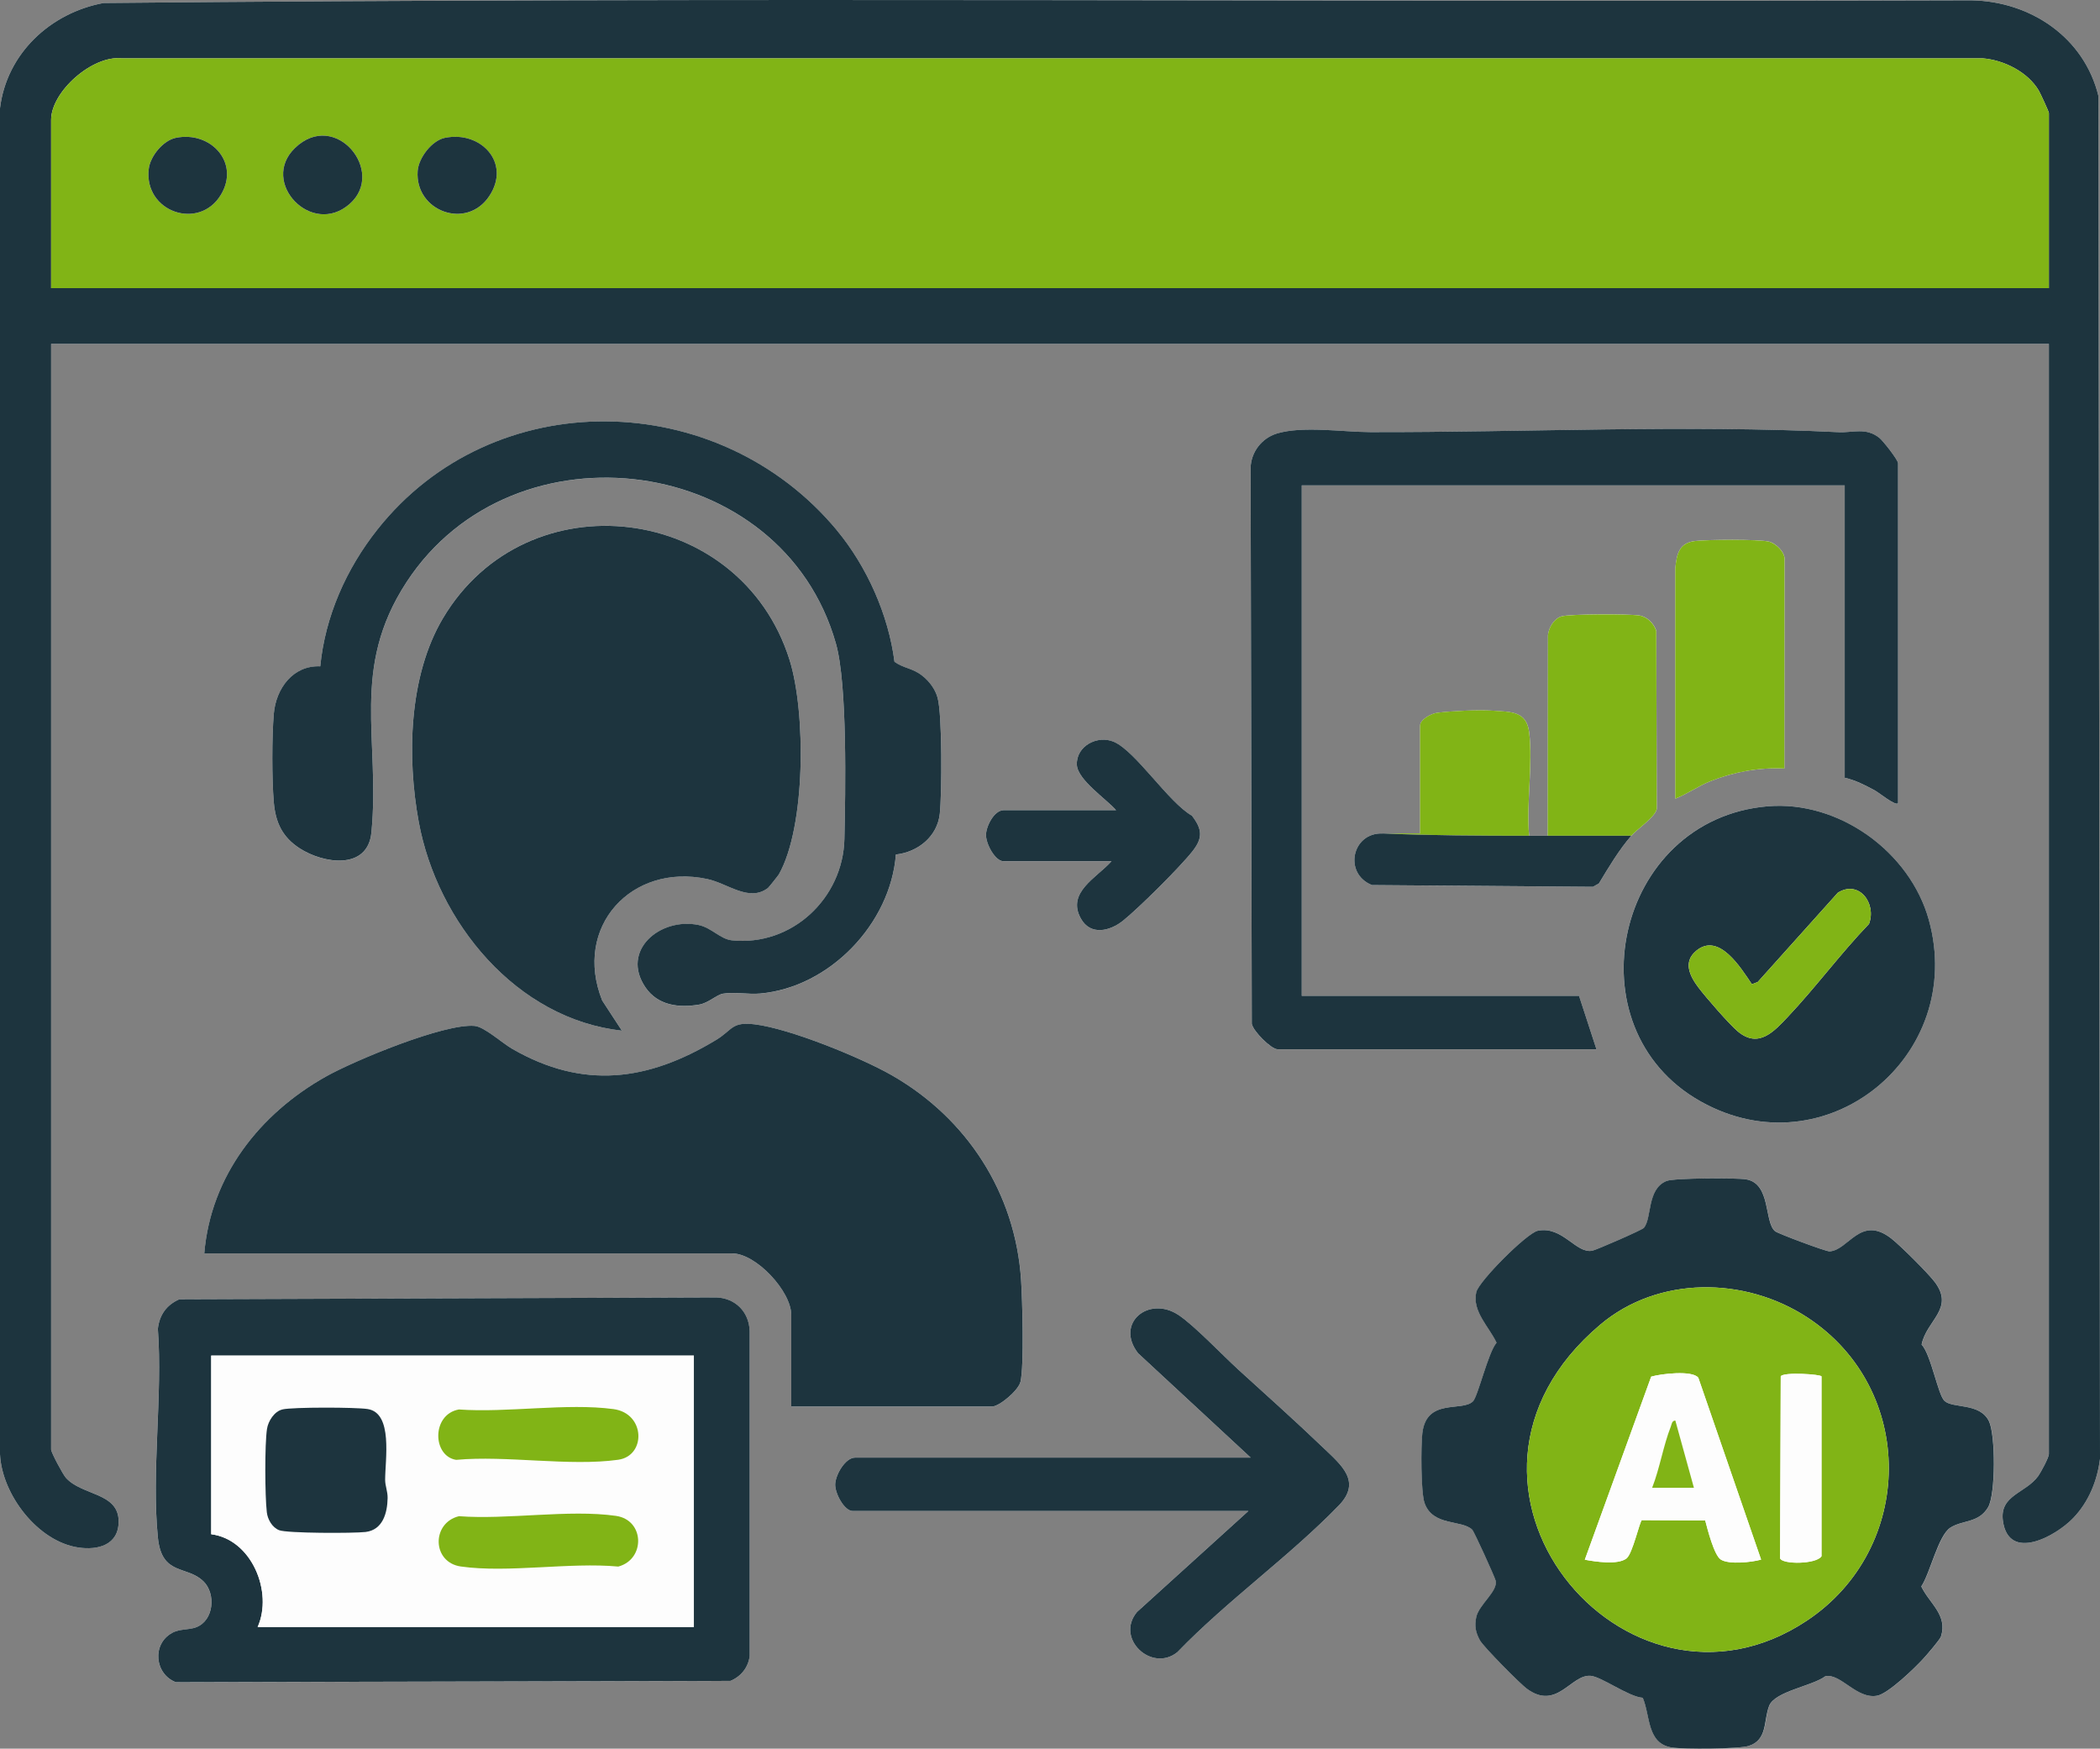 <?xml version="1.0" encoding="UTF-8"?>
<svg id="Layer_2" data-name="Layer 2" xmlns="http://www.w3.org/2000/svg" viewBox="0 0 652.78 543.53">
  <rect x="0" y="0" width="652.78" height="543.53" fill="#808080" stroke="none"/>
  <defs>
    <style>
      .cls-1 {
        fill: #1d343e;
      }

      .cls-2 {
        fill: #81b416;
      }

      .cls-3 {
        fill: #fdfdfd;
      }
    </style>
  </defs>
  <g id="Layer_1-2" data-name="Layer 1">
    <g id="sdIIFO.tif">
      <g>
        <path class="cls-3" d="M636.89,106.88v345.11c0,1.01-2.48,5.64-3.31,6.79-3.9,5.44-12.08,5.87-10.98,13.93,1.76,12.87,16.38,4.84,21.87-.88,4.76-4.96,7.46-11.54,8.31-18.37l-.48-423.6c-4.44-18.28-21.16-29.49-39.54-29.76C419.26.7,225.61-.94,32.2.93,15.67,3.99,2.07,16.62,0,33.64v418.37c.58,12.52,11.73,27.14,24.38,29,6.06.89,12.51-.79,12.5-8.1,0-9.08-11.42-7.98-16.41-13.59-.91-1.02-4.58-7.84-4.58-8.77V106.88h621ZM260.14,164.83c-36.86-44.4-106.77-45.78-142.85-.19-9.65,12.19-16.2,26.89-17.74,42.49-8.43-.37-13.76,6.84-14.44,14.77-.61,7.14-.61,20.31,0,27.46.54,6.34,2.7,10.87,8.02,14.33,7.39,4.8,21.19,6.92,22.33-4.95,2.79-28.99-6.7-50.83,10.92-77.79,33.29-50.93,116.8-39.98,133.48,19.15,3.59,12.72,2.95,46.18,2.62,60.7-.42,18.41-16.32,33.41-34.96,31.5-3.6-.37-6.35-3.94-10.37-4.77-11.9-2.45-24.33,7.91-16.51,19.39,3.82,5.61,10.29,6.43,16.66,5.36,2.93-.49,5.38-3.02,7.42-3.4,3.27-.61,7.93.27,11.5-.04,21.66-1.88,40.6-21.72,42.26-43.21,6.8-.76,12.88-5.56,13.65-12.67.67-6.2.79-30.88-.69-36.1-.76-2.69-2.58-5.08-4.74-6.8-3.07-2.44-5.74-2.25-8.65-4.34-1.85-14.54-8.58-29.63-17.91-40.87ZM590.01,249.68v-105.66c0-1.1-4.71-7.04-5.8-7.9-4.21-3.35-8.37-1.56-12.59-1.77-48.18-2.37-97.31.07-145.73-.03-8.46-.02-21.07-2.02-29.04.46-4.66,1.45-7.98,5.74-8.1,10.66l.37,172.79c.38,2.32,6.09,7.91,7.96,7.91h99.17l-5.41-16.59h-86.19v-158.67h168.77v90.88c3.33.73,6.42,2.35,9.39,3.95,1.39.75,6.34,4.86,7.2,3.98ZM242.1,271.79c8.41-14.83,8.4-50.5,3.34-66.66-15.29-48.76-81.7-56.92-107.78-12.92-10.63,17.94-11.2,43.17-7.49,63.27,5.75,31.17,30.34,61.24,63.14,64.87l-6.12-9.38c-9.12-22.81,9.04-42.82,32.7-37.75,6.38,1.37,12.98,7.27,18.85,2.76.25-.19,3.18-3.88,3.36-4.2ZM520.77,176.48v71.76c3.73-1.46,7.11-3.91,10.83-5.4,7.3-2.92,15.19-4.35,23.07-3.98l.04-64.6c.43-2.46-2.69-5.44-4.88-5.93-3.28-.74-19.18-.62-22.94-.17-4.88.58-5.67,3.95-6.11,8.31ZM481.1,259.78h-5.77c-.9-10.12,1.2-22.24.02-32.11-.8-6.69-5.68-6.37-11.27-6.77-4.55-.32-12.5.09-17.25.64-1.88.22-5.39,2.08-5.39,3.99v33.54h-11.54c-9.73-.42-12.31,12.54-3.41,16.03l68.67.54,1.86-1.03c3.01-4.98,6.25-10.44,10.06-14.83,1.78-2.05,7.44-5.83,7.92-8.31l-.14-55.37c-.77-2.33-2.81-4.41-5.3-4.8-3.14-.5-21.6-.49-24.16.28-2.35.71-3.98,3.48-4.22,5.87l-.07,62.32ZM346.95,251.85h-34.98c-2.88,0-5.38,4.76-5.47,7.56s2.81,8.3,5.47,8.3h33.54c-4.56,5.12-14.06,9.65-9.52,17.82,3,5.39,9.05,3.92,13.17.6,4.99-4.02,17.73-16.67,21.61-21.64,3.21-4.12,2.91-6.81-.27-10.95-7.31-4.13-17.47-20.04-24.27-22.96-5.06-2.17-11.75,1.28-11.49,7.15.2,4.66,9.19,10.66,12.21,14.13ZM549.47,250.62c-47.41,4-61.62,68.9-20.79,91.76,38.84,21.74,82.63-14.12,70.88-56.46-5.87-21.14-27.98-37.17-50.1-35.3ZM63.5,389.6h164.08c7.5,0,18.39,11.83,18.39,19.11v28.49h62.39c2.27,0,8.24-5.02,8.87-7.72,1.15-4.98.58-25.55.18-31.61-1.77-27.14-16.89-50.33-40.2-63.65-9.68-5.54-31.76-14.52-42.59-15.82-7.28-.87-6.81,1.71-12.06,4.88-21.2,12.82-41.28,15.44-63.35,2.72-3.14-1.81-8.64-6.84-11.68-7.11-9.47-.82-37.38,10.78-46.28,15.78-20.53,11.54-35.73,30.85-37.74,54.94ZM457.86,435.6c-3.38,3.3-14.44-1.15-15.7,9.9-.46,4.01-.49,18.3.69,21.67,2.55,7.31,11.54,5.15,14.8,8.28.63.6,7.04,14.77,7.3,15.85.79,3.26-5.22,7.46-6.03,11.34-.59,2.83-.2,4.73,1.13,7.2,1.08,2,12.41,13.43,14.55,15.02,9.37,6.97,13.7-4.37,19.8-3.98,3.38.22,11.92,6.57,16.28,6.84,2.39,5.58,1.23,14.26,9.06,15.46,3.62.56,20.85.49,23.92-.51,5.89-1.91,4.63-8.13,6.31-12.44,1.77-4.53,13.44-6.15,17.5-9.23,4.76-.93,9.73,7.25,16.07,6.07,3.47-.65,11.78-8.66,14.42-11.59,1.05-1.16,5.11-5.82,5.43-6.83,2.1-6.71-3.62-10.26-6.13-15.54,2.75-4.09,5.33-15.93,9.08-18.3s8.79-1.37,11.7-6.33c2.35-4.01,2.31-22.53.26-26.73-2.85-5.84-11.27-3.87-13.85-6.34-2.03-1.94-4.19-14.44-7.09-17.48,1.5-7.53,10.23-11.09,4.2-19.3-1.99-2.7-10.96-11.62-13.68-13.72-9.56-7.36-13.22,3.71-19.13,4.05-1.12.07-15.98-5.49-16.91-6.24-3.5-2.79-1.22-14.91-9.09-16.15-3.13-.49-22.38-.41-24.66.5-6.19,2.5-4.49,11.47-7.06,14.58-.56.68-14.74,6.85-16.02,7.1-5.1,1.02-9.24-7.77-16.96-6.2-3.4.69-18.38,15.72-19.13,19.11-1.33,5.97,3.99,10.73,6.31,15.7-2.57,2.86-5.8,16.73-7.34,18.24ZM63.25,491.54c3.89,3.86,3.24,12.11-2.22,14.24-2.45.96-5.07.43-7.57,1.8-6.31,3.47-5.38,12.78,1.18,15.3l172.39-.4c3.27-1.33,5.55-4.16,5.98-7.72v-101.02c-.16-5.97-4.47-10.29-10.45-10.46l-166.81.58c-3.98,1.75-6.2,4.86-6.69,9.18,1.53,20.79-2.04,44.47.01,64.91,1.2,11.98,9.06,8.53,14.17,13.6ZM388.78,453.07h-122.97c-3.03,0-6.09,5.26-6.19,8.29-.09,2.79,2.81,8.3,5.47,8.3h122.97l-34.62,31.38c-6.88,8.28,4.6,18.89,12.53,12.5,15.43-16.01,34.89-29.79,50.24-45.65,7.14-7.37.71-12.53-4.7-17.72-8.71-8.36-17.87-16.52-26.67-24.54-4.94-4.49-13.57-13.59-18.47-16.87-9.27-6.19-19.87,2.52-12.59,11.87l35,32.44Z"/>
        <path class="cls-1" d="M636.89,106.88H15.89v343.67c0,.93,3.67,7.75,4.58,8.77,4.99,5.62,16.41,4.51,16.41,13.59,0,7.32-6.44,9-12.5,8.1C11.73,479.15.58,464.53,0,452.02V33.64C2.07,16.62,15.67,3.99,32.2.93,225.61-.94,419.26.7,612.76.1c18.38.28,35.1,11.48,39.54,29.76l.48,423.6c-.85,6.84-3.55,13.41-8.31,18.37-5.48,5.72-20.11,13.75-21.87.88-1.1-8.06,7.08-8.5,10.98-13.93.83-1.15,3.31-5.78,3.31-6.79V106.88ZM636.89,89.57v-54.45c0-.38-2.65-6.13-3.14-6.96-3.42-5.78-10.8-9.48-17.39-10.02H37.86c-9.12-1.02-21.97,10.33-21.97,19.14v52.29h621Z"/>
        <path class="cls-1" d="M63.5,389.6c2.01-24.09,17.22-43.4,37.74-54.94,8.89-5,36.81-16.6,46.28-15.78,3.04.26,8.54,5.3,11.68,7.11,22.07,12.72,42.15,10.09,63.35-2.72,5.25-3.17,4.78-5.76,12.06-4.88,10.82,1.3,32.91,10.29,42.59,15.82,23.31,13.33,38.43,36.52,40.2,63.65.4,6.07.97,26.63-.18,31.61-.62,2.7-6.6,7.72-8.87,7.72h-62.39v-28.49c0-7.28-10.89-19.11-18.39-19.11H63.5Z"/>
        <path class="cls-1" d="M242.1,271.79c-.18.32-3.11,4.01-3.36,4.2-5.87,4.51-12.47-1.39-18.85-2.76-23.66-5.07-41.82,14.94-32.7,37.75l6.12,9.38c-32.81-3.63-57.39-33.7-63.14-64.87-3.71-20.1-3.14-45.33,7.49-63.27,26.08-44.01,92.49-35.85,107.78,12.92,5.07,16.15,5.07,51.82-3.34,66.66Z"/>
        <path class="cls-1" d="M457.86,435.6c1.54-1.51,4.78-15.38,7.34-18.24-2.32-4.97-7.64-9.73-6.31-15.7.75-3.39,15.74-18.42,19.13-19.11,7.72-1.57,11.87,7.22,16.96,6.2,1.29-.26,15.46-6.43,16.02-7.1,2.57-3.11.87-12.08,7.06-14.58,2.28-.92,21.53-1,24.66-.5,7.88,1.24,5.6,13.36,9.09,16.15.93.74,15.79,6.3,16.91,6.24,5.92-.34,9.58-11.41,19.13-4.05,2.73,2.1,11.7,11.02,13.68,13.72,6.03,8.21-2.7,11.77-4.2,19.3,2.9,3.04,5.07,15.54,7.09,17.48,2.58,2.47,11,.5,13.85,6.34,2.05,4.2,2.09,22.72-.26,26.73-2.91,4.96-7.9,3.93-11.7,6.33s-6.33,14.21-9.08,18.3c2.51,5.28,8.24,8.83,6.13,15.54-.32,1-4.38,5.67-5.43,6.83-2.65,2.93-10.96,10.95-14.42,11.59-6.34,1.18-11.3-7-16.07-6.07-4.07,3.08-15.73,4.69-17.5,9.23s-.43,10.53-6.31,12.44c-3.07,1-20.3,1.07-23.92.51-7.83-1.21-6.67-9.88-9.06-15.46-4.37-.28-12.9-6.63-16.28-6.84-6.1-.39-10.43,10.95-19.8,3.98-2.14-1.59-13.47-13.02-14.55-15.02-1.33-2.46-1.72-4.37-1.13-7.2.81-3.88,6.82-8.08,6.03-11.34-.26-1.09-6.67-15.25-7.3-15.85-3.26-3.13-12.25-.97-14.8-8.28-1.17-3.37-1.15-17.66-.69-21.67,1.26-11.05,12.33-6.6,15.7-9.9ZM497.45,411.73c-58.57,49.42,7.63,129.68,64.23,92,33.68-22.42,34.13-71.94.14-94.23-19.48-12.77-46.4-12.94-64.37,2.23Z"/>
        <path class="cls-1" d="M63.25,491.54c-5.11-5.07-12.97-1.61-14.17-13.6-2.05-20.44,1.52-44.12-.01-64.91.48-4.32,2.7-7.43,6.69-9.18l166.81-.58c5.98.17,10.29,4.49,10.46,10.46v101.02c-.44,3.57-2.73,6.39-5.99,7.72l-172.39.4c-6.56-2.51-7.49-11.83-1.18-15.3,2.51-1.38,5.12-.85,7.57-1.8,5.46-2.13,6.12-10.38,2.22-14.24ZM215.68,421.34H65.66v55.54c12.63,1.61,19.27,17.99,14.43,28.85h135.6v-84.39Z"/>
        <path class="cls-1" d="M590.01,249.68c-.86.88-5.81-3.23-7.2-3.98-2.97-1.61-6.06-3.22-9.39-3.95v-90.88h-168.77v158.67h86.19l5.41,16.59h-99.17c-1.87,0-7.57-5.59-7.96-7.91l-.37-172.79c.12-4.92,3.44-9.21,8.1-10.66,7.98-2.47,20.58-.48,29.04-.46,48.42.1,97.55-2.34,145.73.03,4.22.21,8.38-1.59,12.59,1.77,1.09.87,5.8,6.81,5.8,7.9v105.66Z"/>
        <path class="cls-1" d="M260.14,164.83c9.33,11.24,16.06,26.33,17.91,40.87,2.91,2.09,5.58,1.9,8.65,4.34,2.17,1.72,3.98,4.1,4.74,6.8,1.48,5.22,1.36,29.9.69,36.1-.77,7.12-6.85,11.92-13.65,12.67-1.66,21.49-20.6,41.33-42.26,43.21-3.57.31-8.23-.56-11.5.04-2.04.38-4.49,2.91-7.42,3.4-6.36,1.07-12.83.25-16.66-5.36-7.82-11.48,4.61-21.85,16.51-19.39,4.02.83,6.77,4.4,10.37,4.77,18.63,1.92,34.54-13.08,34.96-31.5.33-14.51.97-47.97-2.62-60.7-16.68-59.12-100.19-70.08-133.48-19.15-17.62,26.96-8.13,48.81-10.92,77.79-1.14,11.87-14.94,9.75-22.33,4.95-5.33-3.46-7.48-7.99-8.02-14.33-.61-7.14-.61-20.31,0-27.46.68-7.93,6.01-15.14,14.44-14.77,1.54-15.59,8.09-30.3,17.74-42.49,36.08-45.59,105.99-44.2,142.85.19Z"/>
        <path class="cls-1" d="M549.47,250.62c22.12-1.87,44.23,14.15,50.1,35.3,11.75,42.34-32.05,78.19-70.88,56.46-40.83-22.85-26.63-87.75,20.79-91.76ZM544.58,305.93c-3.47-5.11-10.26-16.25-17.29-10.42-4.24,3.51-1.99,7.92.71,11.49,2.26,2.99,9.62,11.48,12.29,13.67,6.42,5.28,11.18-.1,15.47-4.63,8.62-9.12,16.46-19.77,25.22-28.87,2.41-6.45-3.18-13.79-9.69-9.69l-24.9,27.75-1.81.7Z"/>
        <path class="cls-1" d="M388.78,453.07l-35-32.44c-7.28-9.35,3.32-18.06,12.59-11.87,4.9,3.27,13.54,12.37,18.47,16.87,8.8,8.02,17.96,16.18,26.67,24.54,5.41,5.19,11.83,10.34,4.7,17.72-15.35,15.86-34.81,29.64-50.24,45.65-7.93,6.4-19.41-4.22-12.53-12.5l34.62-31.38h-122.97c-2.67,0-5.56-5.51-5.47-8.3.1-3.02,3.16-8.29,6.19-8.29h122.97Z"/>
        <path class="cls-2" d="M520.77,176.48c.45-4.36,1.23-7.73,6.11-8.31,3.77-.45,19.66-.58,22.94.17,2.19.5,5.32,3.48,4.88,5.93l-.04,64.6c-7.88-.38-15.77,1.06-23.07,3.98-3.73,1.49-7.1,3.94-10.83,5.4v-71.76Z"/>
        <path class="cls-2" d="M507.07,259.78c-8.64,0-17.32,0-25.97,0l.07-62.32c.24-2.39,1.87-5.16,4.22-5.87,2.55-.77,21.02-.78,24.16-.28,2.48.39,4.53,2.47,5.3,4.8l.14,55.37c-.47,2.48-6.14,6.26-7.92,8.31Z"/>
        <path class="cls-1" d="M346.95,251.85c-3.02-3.47-12.01-9.46-12.21-14.13-.25-5.87,6.44-9.32,11.49-7.15,6.81,2.92,16.97,18.83,24.27,22.96,3.17,4.13,3.48,6.83.27,10.95-3.89,4.98-16.63,17.62-21.61,21.64-4.12,3.33-10.17,4.79-13.17-.6-4.54-8.17,4.96-12.7,9.52-17.82h-33.54c-2.67,0-5.57-5.51-5.47-8.3s2.6-7.56,5.47-7.56h34.98Z"/>
        <path class="cls-2" d="M475.33,259.78c-15.21,0-30.42-.07-45.44-.72h11.54v-33.54c0-1.9,3.51-3.77,5.39-3.99,4.75-.55,12.7-.96,17.25-.64,5.59.4,10.47.08,11.27,6.77,1.18,9.87-.91,21.99-.02,32.11Z"/>
        <path class="cls-1" d="M429.89,259.06c15.02.65,30.23.72,45.44.72h5.77c8.64,0,17.32,0,25.97,0-3.81,4.39-7.05,9.84-10.06,14.83l-1.86,1.03-68.67-.54c-8.9-3.49-6.32-16.46,3.41-16.03Z"/>
        <path class="cls-2" d="M636.89,89.57H15.89v-52.29c0-8.81,12.85-20.16,21.97-19.15h578.5c6.59.55,13.97,4.24,17.39,10.03.49.83,3.14,6.57,3.14,6.96v54.45ZM108.71,63.37c11.38-10.05-4.48-29.46-17.02-17.37-11.06,10.67,5.23,27.78,17.02,17.37ZM54.64,42.85c-3.94.82-7.93,5.68-8.4,9.64-1.6,13.4,15.69,19.33,22.45,8.01,5.96-9.97-3.23-19.89-14.05-17.65ZM138.31,42.85c-4.1.85-8.17,6.22-8.48,10.31-.93,12.46,15.17,18.47,22.26,7.8,6.88-10.36-2.69-20.4-13.78-18.1Z"/>
        <path class="cls-2" d="M497.45,411.73c17.97-15.17,44.89-15,64.37-2.23,34,22.29,33.55,71.8-.14,94.23-56.6,37.68-122.8-42.58-64.23-92ZM547.43,484.77l-19.51-56.52c-1.8-2.42-11.77-1.23-14.66-.35l-20.63,56.9c3.26.61,10.25,1.69,12.95-.39,1.93-1.49,4.14-11.74,4.8-11.91l19.68.12c.71,2.68,2.75,10.78,4.83,12.12,2.52,1.63,9.57.87,12.53.03ZM566.21,427.83c0-.64-11.68-1.47-12.67-.05l-.21,56.56c.64,1.97,11.25,1.91,12.88-.62v-55.9Z"/>
        <path class="cls-3" d="M215.68,421.34v84.39H80.08c4.84-10.86-1.8-27.24-14.43-28.85v-55.54h150.02ZM87.81,438.08c-2.49.56-4.42,3.61-4.8,6.02-.74,4.81-.65,20.93-.06,25.93.26,2.24,1.66,4.7,3.81,5.57,2.46.99,23.23.99,26.88.56,5.33-.63,6.77-5.82,6.86-10.52.04-2.1-.77-3.8-.77-5.7,0-6.26,2.5-20.73-5.42-21.99-3.62-.57-23.19-.62-26.49.11ZM142.64,438.1c-8.53,1.54-8.25,14.49-.85,15.66,15.63-1.43,35.23,2.09,50.38-.03,8.7-1.21,8.48-14.39-1.44-15.74-14.49-1.96-33.16,1.19-48.09.11ZM142.64,471.27c-8.55,2.11-8.39,14.35.62,15.63,14.67,2.09,33.79-1.39,48.94.02,8.47-2.27,8.22-14.49-.75-15.76-14.56-2.07-33.76,1.27-48.81.1Z"/>
        <path class="cls-2" d="M544.58,305.93l1.81-.7,24.9-27.75c6.51-4.1,12.1,3.24,9.69,9.69-8.76,9.11-16.6,19.75-25.22,28.87-4.29,4.54-9.05,9.91-15.47,4.63-2.67-2.19-10.03-10.69-12.29-13.67-2.7-3.57-4.94-7.98-.71-11.49,7.03-5.83,13.82,5.31,17.29,10.42Z"/>
        <path class="cls-1" d="M138.31,42.85c11.09-2.3,20.67,7.74,13.78,18.1-7.09,10.67-23.19,4.66-22.26-7.8.3-4.09,4.38-9.46,8.48-10.31Z"/>
        <path class="cls-1" d="M54.64,42.85c10.82-2.24,20.01,7.68,14.05,17.65-6.76,11.32-24.05,5.39-22.45-8.01.47-3.96,4.46-8.82,8.4-9.64Z"/>
        <path class="cls-1" d="M108.71,63.37c-11.79,10.41-28.07-6.71-17.02-17.37,12.53-12.09,28.4,7.32,17.02,17.37Z"/>
        <path class="cls-3" d="M547.43,484.77c-2.96.83-10.01,1.59-12.53-.03-2.08-1.34-4.12-9.43-4.83-12.12l-19.68-.12c-.66.18-2.87,10.42-4.8,11.91-2.7,2.08-9.69,1-12.95.39l20.63-56.9c2.89-.88,12.86-2.07,14.66.35l19.51,56.52ZM526.54,462.45l-5.78-20.92c-1.12.11-1.09,1.09-1.39,1.85-2.39,6.1-3.42,12.94-5.82,19.07h12.98Z"/>
        <path class="cls-3" d="M566.21,427.83v55.9c-1.63,2.53-12.24,2.59-12.88.62l.21-56.56c.99-1.42,12.67-.6,12.67.05Z"/>
        <path class="cls-1" d="M87.81,438.08c3.3-.74,22.87-.69,26.49-.11,7.92,1.25,5.42,15.73,5.42,21.99,0,1.9.81,3.6.77,5.7-.09,4.69-1.53,9.89-6.86,10.52-3.65.43-24.42.43-26.88-.56-2.15-.87-3.55-3.33-3.81-5.57-.59-5.01-.68-21.12.06-25.93.37-2.41,2.3-5.47,4.8-6.02Z"/>
        <path class="cls-2" d="M142.64,438.1c14.93,1.09,33.6-2.07,48.09-.11,9.92,1.35,10.14,14.52,1.44,15.74-15.15,2.12-34.75-1.41-50.38.03-7.4-1.17-7.68-14.11.85-15.66Z"/>
        <path class="cls-2" d="M142.64,471.27c15.05,1.16,34.25-2.18,48.81-.1,8.97,1.27,9.22,13.49.75,15.76-15.15-1.41-34.27,2.06-48.94-.02-9-1.28-9.17-13.52-.62-15.63Z"/>
        <path class="cls-2" d="M526.54,462.45h-12.98c2.4-6.13,3.43-12.96,5.82-19.07.3-.75.27-1.74,1.39-1.85l5.78,20.92Z"/>
      </g>
    </g>
  </g>
</svg>